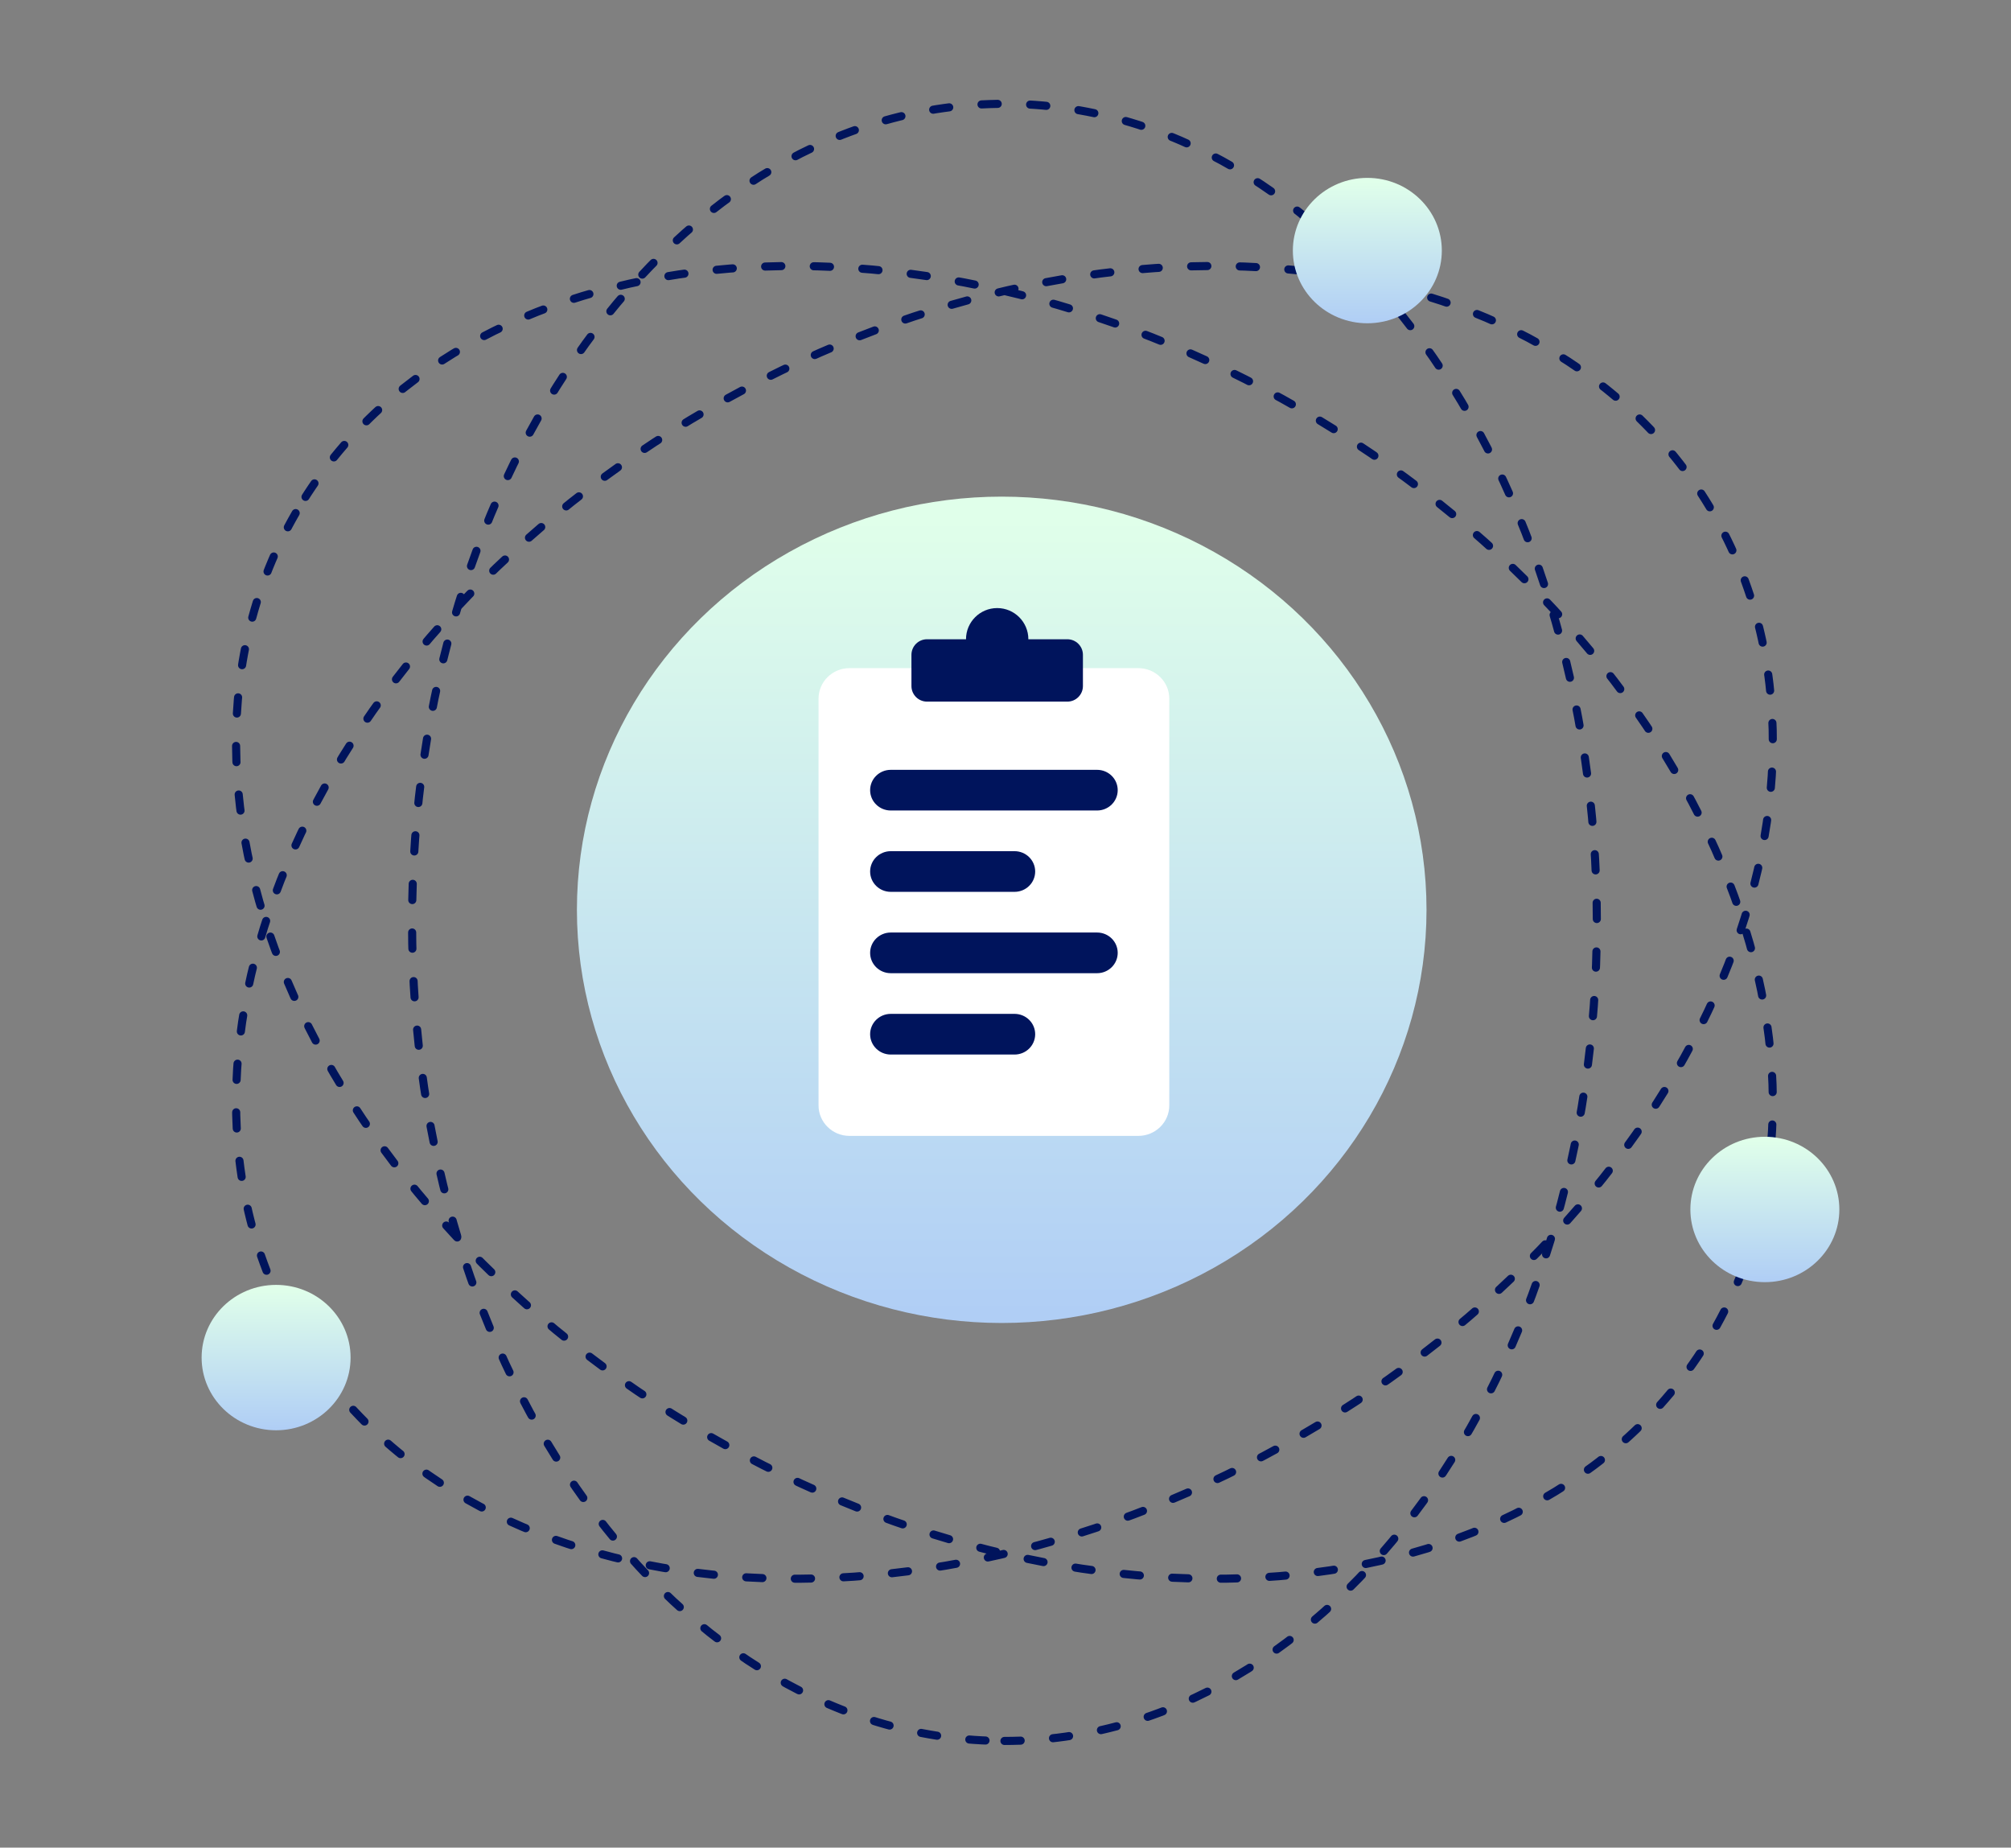 <?xml version="1.0" encoding="UTF-8"?>
<svg width="258px" height="237px" viewBox="0 0 258 237" version="1.1" xmlns="http://www.w3.org/2000/svg" xmlns:xlink="http://www.w3.org/1999/xlink">
    <rect x="0" y="0" width="258" height="237" fill="#808080" stroke="none"/>
    <title>Illustration/ Legal/ Terms </title>
    <defs>
        <linearGradient x1="50%" y1="99.033%" x2="50%" y2="2.457%" id="linearGradient-1">
            <stop stop-color="#B0CEF5" offset="0%"></stop>
            <stop stop-color="#E0FFEA" offset="100%"></stop>
        </linearGradient>
        <linearGradient x1="50%" y1="99.033%" x2="50%" y2="2.457%" id="linearGradient-2">
            <stop stop-color="#B0CEF5" offset="0%"></stop>
            <stop stop-color="#E0FFEA" offset="100%"></stop>
        </linearGradient>
    </defs>
    <g id="Illustration/-Legal/-Terms-" stroke="none" stroke-width="1" fill="none" fill-rule="evenodd">
        <g id="Group-7-Copy-2" transform="translate(-0.067, -0)">
            <g id="Group-6" transform="translate(-0, 0)">
                <g id="Group-5">
                    <path d="M128.933,223.318 C170.906,223.318 204.933,176.308 204.933,118.318 C204.933,60.328 170.906,13.318 128.933,13.318 C86.959,13.318 52.933,60.328 52.933,118.318 C52.933,176.308 86.959,223.318 128.933,223.318 Z" id="Oval" stroke="#00145C" stroke-width="1.04" stroke-linecap="round" stroke-dasharray="2.08,4.16"></path>
                    <path d="M128.933,223.318 C170.906,223.318 204.933,176.308 204.933,118.318 C204.933,60.328 170.906,13.318 128.933,13.318 C86.959,13.318 52.933,60.328 52.933,118.318 C52.933,176.308 86.959,223.318 128.933,223.318 Z" id="Oval" stroke="#00145C" stroke-width="1.04" stroke-linecap="round" stroke-dasharray="2.08,4.16" transform="translate(128.933, 118.318) rotate(-300) translate(-128.933, -118.318) "></path>
                    <path d="M128.933,223.318 C170.906,223.318 204.933,176.308 204.933,118.318 C204.933,60.328 170.906,13.318 128.933,13.318 C86.959,13.318 52.933,60.328 52.933,118.318 C52.933,176.308 86.959,223.318 128.933,223.318 Z" id="Oval" stroke="#00145C" stroke-width="1.04" stroke-linecap="round" stroke-dasharray="2.08,4.16" transform="translate(128.933, 118.318) rotate(-240) translate(-128.933, -118.318) "></path>
                    <g id="path-17-link" transform="translate(74.081, 63.705)">
                        <ellipse id="path-17" fill="url(#linearGradient-1)" fill-rule="nonzero" cx="54.5" cy="53" rx="54.5" ry="53"></ellipse>
                        <g id="icons8-terms_and_conditions" transform="translate(31, 14.295)">
                            <path d="M41.029,67.705 L3.971,67.705 C1.778,67.705 0,65.954 0,63.792 L0,11.618 C0,9.457 1.778,7.705 3.971,7.705 L41.029,7.705 C43.222,7.705 45,9.457 45,11.618 L45,24.662 L45,63.792 C45,65.954 43.222,67.705 41.029,67.705 Z" id="Path" fill="#FFFFFF"></path>
                            <path d="M22.919,0 C25.129,-4.05812251e-16 26.919,1.791 26.919,4 L31.919,4 C33.024,4 33.919,4.895 33.919,6 L33.919,10 C33.919,11.105 33.024,12 31.919,12 L13.919,12 C12.815,12 11.919,11.105 11.919,10 L11.919,6 C11.919,4.895 12.815,4 13.919,4 L18.919,4 L18.919,4 C18.919,1.791 20.71,4.05812251e-16 22.919,0 Z" id="Combined-Shape" fill="#00145C"></path>
                            <path d="M25.147,36.401 L9.265,36.401 C7.802,36.401 6.618,35.234 6.618,33.792 L6.618,33.792 C6.618,32.351 7.802,31.184 9.265,31.184 L25.147,31.184 C26.61,31.184 27.794,32.351 27.794,33.792 L27.794,33.792 C27.794,35.234 26.61,36.401 25.147,36.401 Z M25.147,57.271 L9.265,57.271 C7.802,57.271 6.618,56.103 6.618,54.662 L6.618,54.662 C6.618,53.221 7.802,52.053 9.265,52.053 L25.147,52.053 C26.61,52.053 27.794,53.221 27.794,54.662 L27.794,54.662 C27.794,56.103 26.61,57.271 25.147,57.271 Z M9.265,20.749 L35.735,20.749 C37.198,20.749 38.382,21.916 38.382,23.357 L38.382,23.357 C38.382,24.799 37.198,25.966 35.735,25.966 L9.265,25.966 C7.802,25.966 6.618,24.799 6.618,23.357 L6.618,23.357 C6.618,21.916 7.802,20.749 9.265,20.749 Z M9.265,41.618 L35.735,41.618 C37.198,41.618 38.382,42.786 38.382,44.227 L38.382,44.227 C38.382,45.668 37.198,46.836 35.735,46.836 L9.265,46.836 C7.802,46.836 6.618,45.668 6.618,44.227 L6.618,44.227 C6.618,42.786 7.802,41.618 9.265,41.618 Z" id="Shape" fill="#00145C" fill-rule="nonzero"></path>
                        </g>
                    </g>
                </g>
                <ellipse id="path-52" fill="url(#linearGradient-2)" fill-rule="nonzero" cx="175.489" cy="32.143" rx="9.556" ry="9.325"></ellipse>
                <ellipse id="path-52-copy-2" fill="url(#linearGradient-2)" fill-rule="nonzero" cx="35.489" cy="174.143" rx="9.556" ry="9.325"></ellipse>
                <ellipse id="path-52-copy" fill="url(#linearGradient-2)" fill-rule="nonzero" cx="226.489" cy="155.143" rx="9.556" ry="9.325"></ellipse>
            </g>
        </g>
    </g>
</svg>